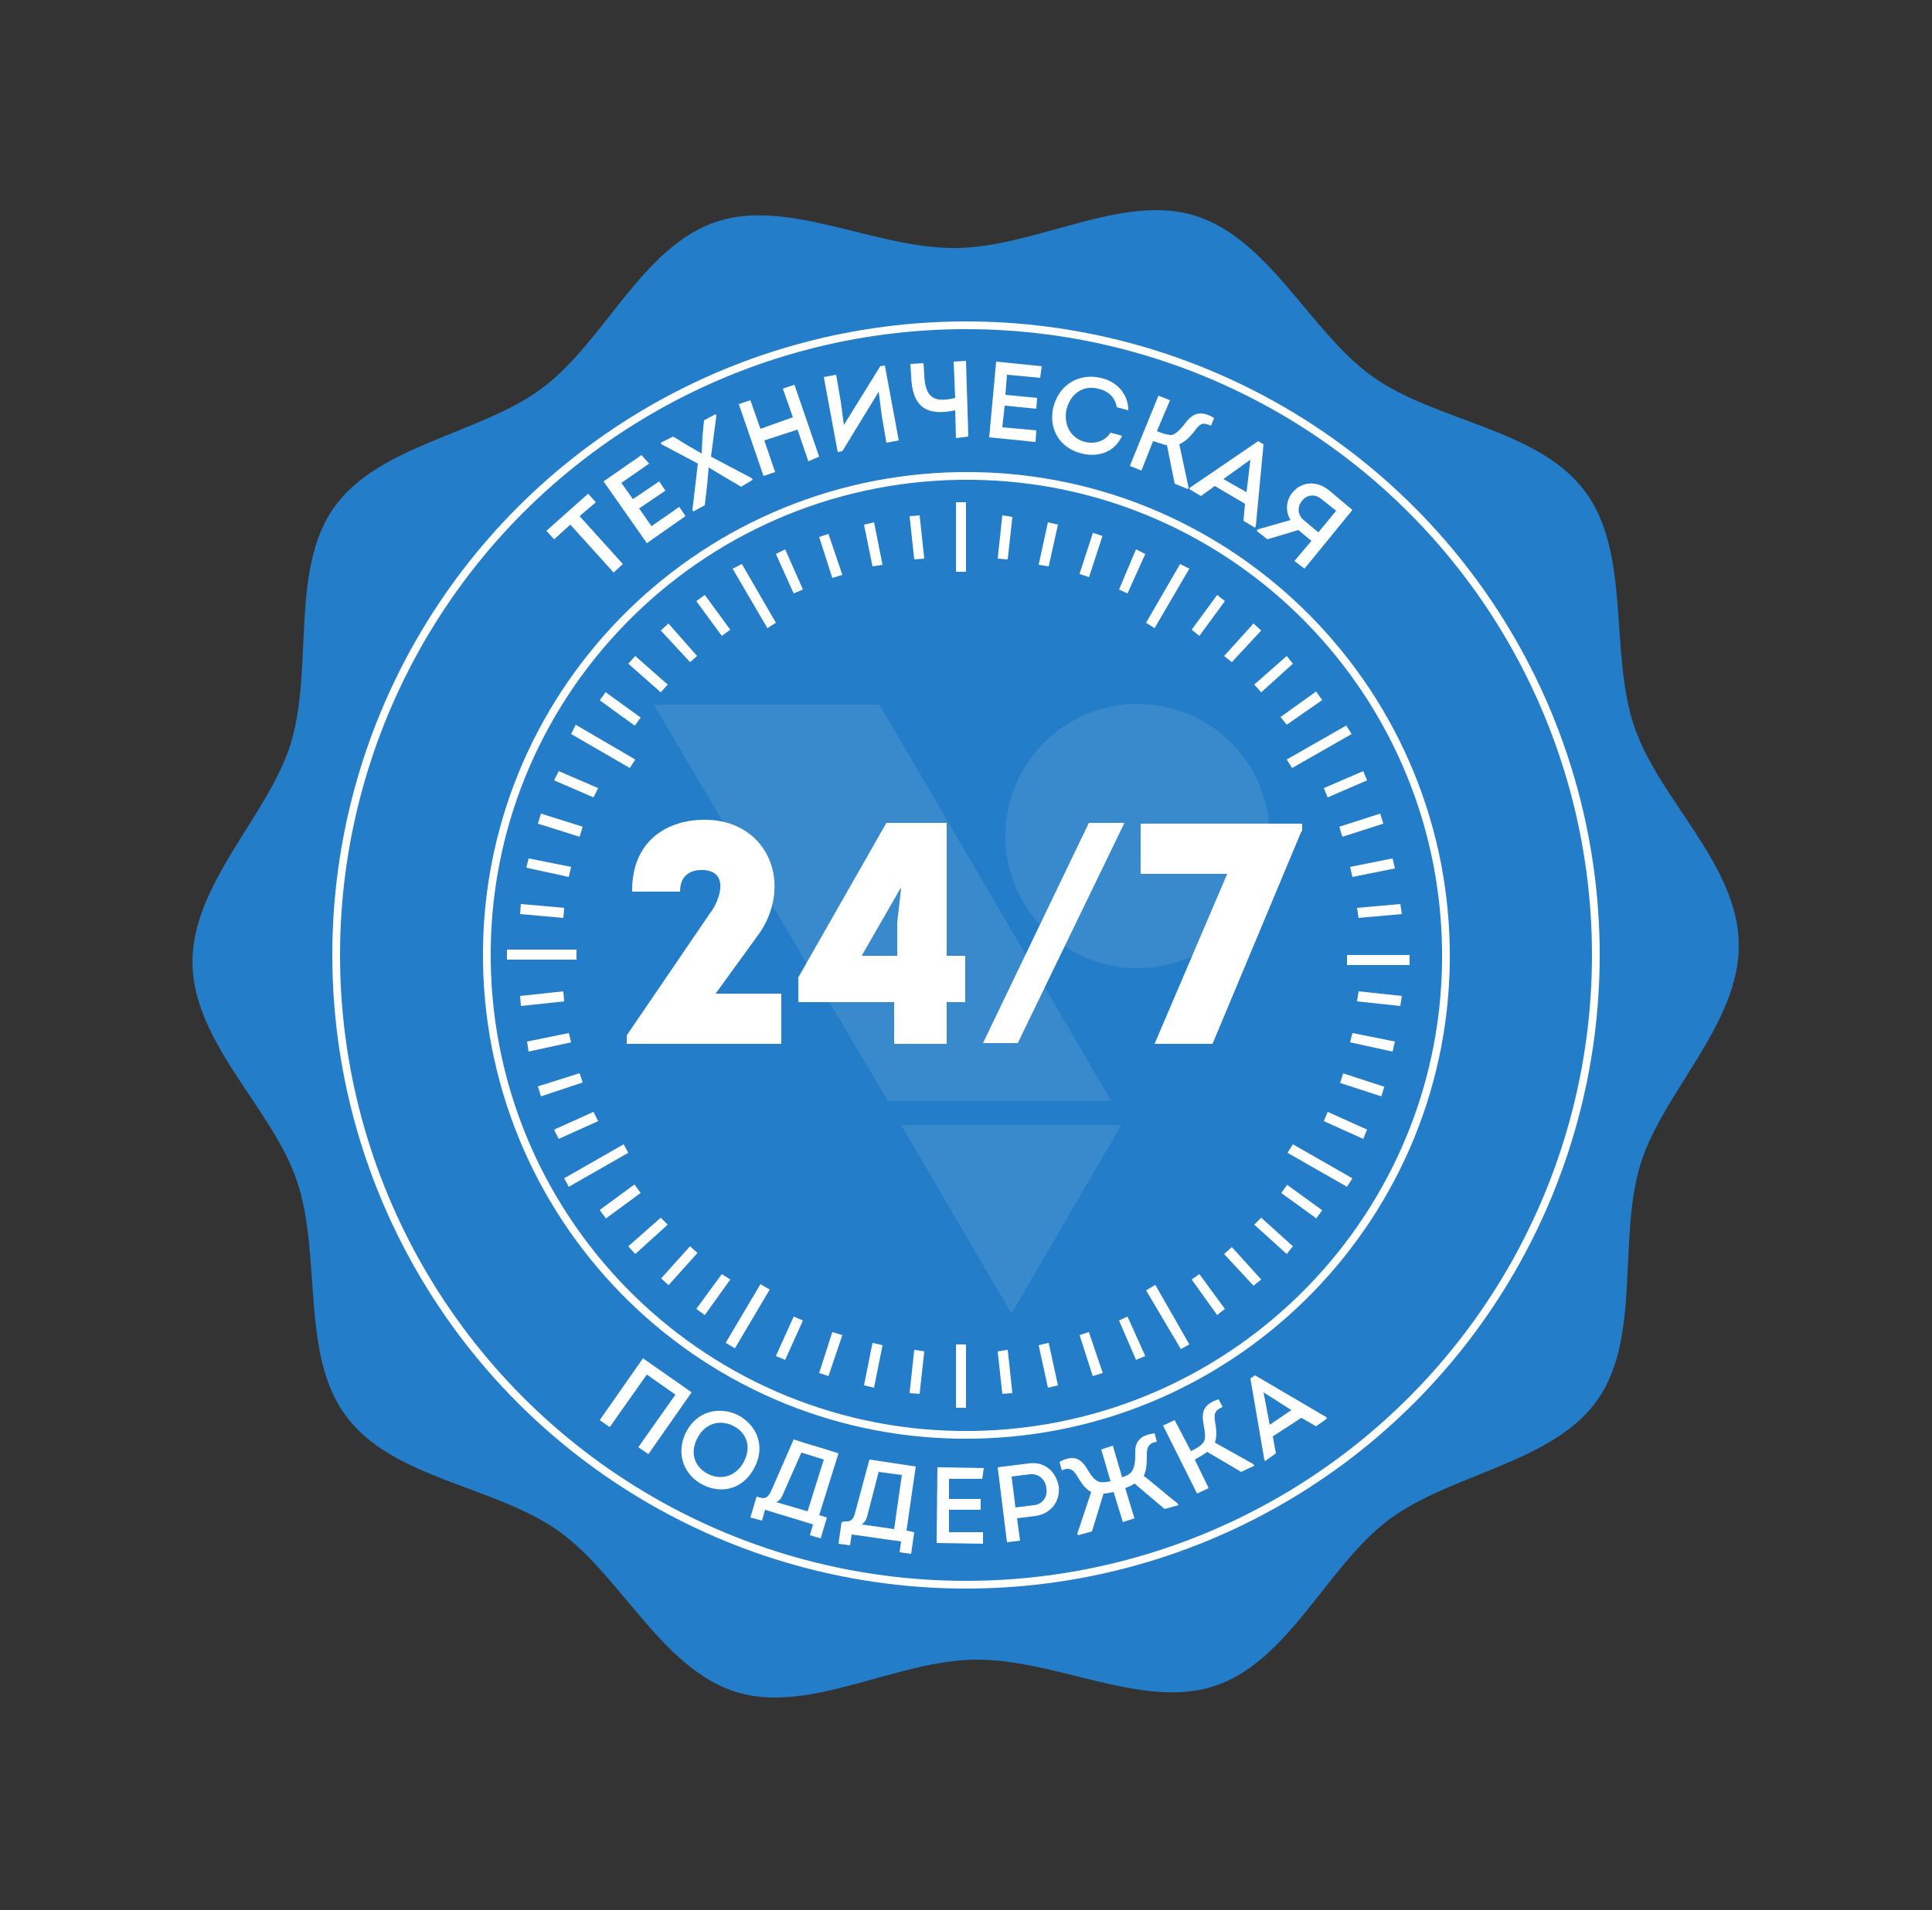 <?xml version="1.0" encoding="UTF-8"?>
<!-- Generator: Adobe Illustrator 23.0.1, SVG Export Plug-In . SVG Version: 6.00 Build 0)  -->
<svg version="1.1" id="objects" xmlns="http://www.w3.org/2000/svg" xmlns:xlink="http://www.w3.org/1999/xlink" x="0px" y="0px" viewBox="0 0 250 247.2" style="enable-background:new 0 0 250 247.2;" xml:space="preserve">
<rect x="0" y="0" width="250" height="247.2" fill="#333333" stroke="none"/>
<style type="text/css">
	.st0{fill:none;stroke:#237DC8;stroke-miterlimit:10;}
	.st1{fill:#237DC8;}
	.st2{fill:#E1EFFF;}
	.st3{fill:none;stroke:#FFFFFF;stroke-miterlimit:10;}
	.st4{opacity:0.1;}
	.st5{fill:#FFFFFF;}
</style>
<g>
	<path class="st1" d="M225,122.2c0.1,10.3-9.8,19.1-12.7,28.4c-3,9.7,0.1,22.5-5.6,30.6c-5.8,8.2-19,9.5-27,15.5   c-8,6-12.9,18.3-22.5,21.5c-9.3,3.1-20.6-3.5-31-3.4c-10.3,0.1-21.5,7.1-30.9,4.2c-9.7-3-15-15.2-23.1-20.9   c-8.2-5.8-21.4-6.7-27.4-14.8c-6-8-3.1-20.9-6.4-30.5c-3.1-9.3-13.3-17.7-13.5-28.1c-0.1-10.3,9.8-19.1,12.7-28.4   c3-9.7-0.1-22.5,5.6-30.6c5.8-8.2,19-9.5,27-15.5c8-6,12.9-18.3,22.5-21.5c9.3-3.1,20.6,3.5,31,3.4c10.3-0.1,21.5-7.1,30.9-4.2   c9.7,3,15,15.2,23.1,20.9c8.2,5.8,21.4,6.7,27.4,14.8c6,8,3.1,20.9,6.4,30.5C214.7,103.5,224.9,111.9,225,122.2"/>
	<path class="st3" d="M187.1,122.8c0.5,34.3-27,62.4-61.2,62.9c-34.3,0.5-62.4-27-62.9-61.2c-0.5-34.3,27-62.4,61.2-62.9   C158.4,61.1,186.6,88.5,187.1,122.8"/>
	<circle class="st3" cx="125" cy="123.6" r="81.5"/>
	<g class="st4">
		<g>
			<circle class="st5" cx="147.2" cy="108.2" r="17.1"/>
			<polygon class="st5" points="143.8,142.5 114.9,142.5 84.6,91.2 113.8,91.2    "/>
			<polygon class="st5" points="130.9,170 116.6,145.6 145.1,145.6    "/>
		</g>
	</g>
	<g>
		<path class="st5" d="M89.5,180.2l-5.6,8c-0.4-0.3-0.9-0.6-1.3-0.9l4.8-6.8l-3.7-2.6l-4.8,6.8c-0.4-0.3-0.9-0.6-1.3-0.9l5.6-8    L89.5,180.2z"/>
		<path class="st5" d="M91,192.2c-2.4-1.2-3.6-3.9-2.3-6.7c1.4-2.9,4.3-3.5,6.7-2.4c2.4,1.2,3.7,3.9,2.3,6.7    C96.4,192.5,93.7,193.5,91,192.2z M91.7,190.8c1.6,0.8,3.6,0.3,4.6-1.7c1-2,0.2-3.8-1.5-4.6c-1.7-0.8-3.6-0.3-4.6,1.7    C89.2,188.2,90,190,91.7,190.8z"/>
		<path class="st5" d="M98.3,193.8c0.9,0.3,1.2-0.2,1.6-1.1l2.8-6.4c1.8,0.6,4,1.2,5.8,1.8l-2.5,8l1,0.3l-0.8,2.7l-1.4-0.4l0.4-1.4    c-2.2-0.7-4-1.2-6.2-1.9l-0.4,1.4l-1.5-0.4l0.8-2.7L98.3,193.8z M101.4,193.2c-0.2,0.5-0.5,1.1-1,1.2l4.1,1.2l2.1-6.7l-2.9-0.9    L101.4,193.2z"/>
		<path class="st5" d="M109.3,196.9c0.9,0.1,1.2-0.4,1.4-1.3l1.8-6.7c1.9,0.3,4.1,0.6,6,0.9l-1.2,8.3l1,0.2l-0.4,2.8l-1.5-0.2    l0.2-1.4c-2.3-0.3-4.1-0.6-6.4-0.9l-0.2,1.4l-1.5-0.2l0.4-2.8L109.3,196.9z M112.3,195.9c-0.1,0.5-0.3,1.1-0.8,1.4l4.2,0.6l1-7    l-3-0.4L112.3,195.9z"/>
		<path class="st5" d="M127.1,191.4l-4.3,0l0,2.6l4.1,0l0,1.4l-4.1,0l0,2.9l4.4,0l0,1.5l-6-0.1l0.1-9.8l6,0.1L127.1,191.4z"/>
		<path class="st5" d="M130.3,199.6l-1.2-9.7l4-0.5c2.2-0.3,3.6,1.2,3.9,3c0.2,1.8-0.9,3.5-3,3.8l-2.4,0.3l0.4,2.9L130.3,199.6z     M133.8,194.8c1.1-0.1,1.8-1.1,1.6-2.2c-0.1-1.1-1-1.9-2.1-1.8l-2.4,0.3l0.5,4L133.8,194.8z"/>
		<path class="st5" d="M150.7,195.3c-1.3-1.1-2.6-2.2-3.9-3.3c-0.4,0.3-0.7,0.4-1.2,0.6l1.2,3.9c-0.5,0.2-1,0.3-1.5,0.5l-1.2-3.9    c-0.5,0.1-0.9,0.2-1.3,0.2c-0.5,1.6-1,3.3-1.5,4.9l-1.8,0.5l-0.1-0.2c0.6-1.8,1.2-3.6,1.8-5.4c-0.8-0.4-1.3-1.2-1.9-2.2    c-0.5-0.8-1.1-1-1.9-0.6l-0.3-1.1c1.5-0.8,2.6-0.7,3.5,0.8c0.4,0.6,0.9,1.6,1.7,1.8c0.5,0.1,0.9,0,1.4-0.1l-1.2-4.1    c0.5-0.2,1-0.3,1.5-0.5l1.2,4.1c0.5-0.2,0.9-0.3,1.2-0.7c0.5-0.6,0.5-1.7,0.5-2.4c-0.1-1.7,0.9-2.4,2.5-2.6l0.3,1.1    c-0.9,0.1-1.3,0.6-1.3,1.5c0,1.1,0,2.1-0.4,2.9c1.5,1.2,2.9,2.4,4.4,3.6l0.1,0.2L150.7,195.3z"/>
		<path class="st5" d="M154.1,187.8c0.7-0.3,1.3-0.7,1.6-1.1c0.4-0.5,0.2-1.5,0-2.6c-0.2-1.3,0-2.4,2-3l0.5,1    c-0.9,0.4-1.1,0.7-1,1.7c0.2,1.1,0.3,2.1,0,2.9l5,2.8l0.1,0.2l-1.7,0.8l-4.4-2.6c-0.3,0.3-1.1,0.7-1.6,1l1.8,3.7l-1.5,0.7    l-4.4-8.8l1.5-0.7L154.1,187.8z"/>
		<path class="st5" d="M164.7,185.9l0.4,2.2l-1.4,1l-0.1-0.2l-1.8-10.5l0.6-0.4l9.2,5.4l0.1,0.2l-1.4,1l-1.9-1.1L164.7,185.9z     M164.3,184.4l2.8-1.9l-3.6-2.3L164.3,184.4z"/>
	</g>
	<g>
		<path class="st5" d="M71.7,69.8l-1-1.1l5.4-4.8l1,1.1L75,66.8l5.6,6.2l-1.2,1.1l-5.6-6.2L71.7,69.8z"/>
		<path class="st5" d="M84,60l-3.6,2.5l1.5,2.1l3.4-2.3l0.8,1.2l-3.4,2.3l1.6,2.3l3.6-2.5l0.8,1.2l-5,3.5l-5.6-8l4.9-3.4L84,60z"/>
		<path class="st5" d="M90.8,58.7l0.1-2.2l0.2-2.1l1.5-0.8l0.1,0.2l-0.7,5.3l5.3,2.8l0.1,0.2L95.9,63l-2.2-1.3l-2-1.2l0,0l-0.2,2.3    l-0.3,2.6l-1.5,0.8L89.6,66l0.7-6l-4.7-2.5l-0.1-0.2l1.6-0.8l1.8,1.1L90.8,58.7L90.8,58.7z"/>
		<path class="st5" d="M104.6,59.7l-1.4-4.1L98.9,57l1.4,4.1l-1.5,0.5l-3.2-9.3l1.5-0.5l1.3,3.7l4.2-1.5l-1.3-3.7l1.5-0.5l3.2,9.3    L104.6,59.7z"/>
		<path class="st5" d="M109,58.4l-0.6,0.1l-1.8-9.7l1.6-0.3l0.6,3.5l0.4,3l4.7-7.6l0.6-0.1l1.8,9.7l-1.6,0.3l-0.6-3.5l-0.4-3.1    L109,58.4z"/>
		<path class="st5" d="M123.7,56.7l-0.1-3.6c-3.7,0.8-5.6-0.4-5.7-4.5l-0.1-1.5l1.7-0.1l0.1,1.5c0.1,2.9,1.2,3.7,4,3l-0.2-4.7    l1.6-0.1l0.3,9.8L123.7,56.7z"/>
		<path class="st5" d="M134.6,48.9l-4.3-0.4l-0.2,2.6l4.1,0.4l-0.1,1.4l-4.1-0.4l-0.3,2.8l4.4,0.4l-0.1,1.5l-6-0.6l0.9-9.8l5.9,0.6    L134.6,48.9z"/>
		<path class="st5" d="M142.4,48.9c1.9,0.4,3.6,1.9,3.6,4.2l-1.5-0.4c-0.2-1.3-1.1-2.1-2.4-2.4c-2-0.5-3.6,0.7-4.1,2.7    c-0.4,1.9,0.5,3.7,2.4,4.2c1.3,0.3,2.6-0.1,3.3-1.2l1.5,0.4c-1,2.2-3.2,2.8-5.2,2.3c-2.6-0.6-4.4-2.9-3.7-6    C137.1,49.6,139.8,48.3,142.4,48.9z"/>
		<path class="st5" d="M149.7,55.8c0.7,0.3,1.4,0.5,1.9,0.5c0.6-0.1,1.3-0.9,1.9-1.7c0.8-1,1.8-1.6,3.6-0.5l-0.4,1    c-0.9-0.4-1.3-0.4-1.9,0.4c-0.7,0.9-1.3,1.6-2.2,2l1.2,5.6l-0.1,0.2l-1.7-0.7l-1-5c-0.4,0-1.3-0.4-1.8-0.5l-1.5,3.8l-1.5-0.6    l3.7-9.1l1.5,0.6L149.7,55.8z"/>
		<path class="st5" d="M157.2,62.9l-1.8,1.3l-1.5-0.9l0.1-0.2l8.8-6l0.7,0.4l-1,10.6l-0.1,0.2l-1.5-0.9l0.2-2.2L157.2,62.9z     M158.3,62l3,1.7l0.5-4.2L158.3,62z"/>
		<path class="st5" d="M167,67.3c-0.7-1.1-0.6-2.5,0.2-3.5c1.1-1.4,3-1.7,4.7-0.4L175,66l-6.2,7.6l-1.3-1l2.2-2.6l-1.7-1.4l-4,1.2    l-1.4-1.1l0.2-0.2L167,67.3z M170.6,68.9l2.3-2.8l-1.9-1.5c-0.8-0.7-1.9-0.6-2.5,0.2c-0.7,0.8-0.6,1.9,0.3,2.6L170.6,68.9z"/>
	</g>
	<g>
		<path class="st5" d="M90.8,112.6c-1.6,0-2.8,0.8-2.8,2.8c-2.4,0-3.8,0-6.2,0c-0.1-6.2,4.1-9.2,9.1-9.3c8.2-0.2,11.8,7.9,7.5,14.5    l-5.8,8h8.5c0,2.5,0,4,0,6.5H81.1V134l10.7-15.7C93.3,116.4,94.4,112.6,90.8,112.6z"/>
		<path class="st5" d="M122.5,135.1c-2.2,0-4.5,0-6.8,0v-5.4h-12.4v-3.2l11.4-20h7.8v17.2h2.4c0,2,0,4,0,6h-2.4V135.1z M111.5,123.7    h4.6v-4.3l0.5-4.4h-0.1L111.5,123.7z"/>
		<path class="st5" d="M140.9,106.5h4.6l-13.8,28.5h-4.5L140.9,106.5z"/>
		<path class="st5" d="M168.4,107.6l-11.5,27.5c-2.5,0-5,0-7.5,0l9.4-22h-11.2c0-2.5,0-4,0-6.5h20.9V107.6z"/>
	</g>
	<g>
		<rect x="123.7" y="65" class="st5" width="1.3" height="9"/>
		<rect x="123.7" y="174" class="st5" width="1.3" height="8.2"/>
		<g>
			<polygon class="st5" points="118.2,67.3 118.5,67.3 119,71.8 118.7,71.9    "/>
			<polygon class="st5" points="118.3,72.4 117.7,66.8 119,66.7 119.6,72.3    "/>
		</g>
		<g>
			<polygon class="st5" points="129.6,175.3 129.9,175.3 130.4,179.9 130.1,179.9    "/>
			<polygon class="st5" points="129.7,180.4 129.1,174.9 130.4,174.7 131,180.3    "/>
		</g>
		<g>
			<polygon class="st5" points="112.4,68.2 112.7,68.2 113.6,72.7 113.3,72.7    "/>
			<polygon class="st5" points="112.9,73.3 111.8,67.9 113.1,67.6 114.2,73.1    "/>
		</g>
		<g>
			<polygon class="st5" points="135,174.5 135.3,174.4 136.3,178.9 136,179    "/>
			<polygon class="st5" points="135.6,179.6 134.4,174.1 135.7,173.8 136.9,179.3    "/>
		</g>
		<g>
			<polygon class="st5" points="106.6,69.8 106.9,69.7 108.4,74.1 108.1,74.2    "/>
			<polygon class="st5" points="107.7,74.8 106,69.5 107.2,69.1 109,74.4    "/>
		</g>
		<g>
			<polygon class="st5" points="140.3,173.1 140.6,173 142,177.4 141.7,177.5    "/>
			<polygon class="st5" points="141.4,178.1 139.7,172.8 140.9,172.4 142.7,177.7    "/>
		</g>
		<g>
			<polygon class="st5" points="101.1,71.9 101.4,71.8 103.2,76 103,76.1    "/>
			<polygon class="st5" points="102.7,76.8 100.4,71.7 101.6,71.1 103.9,76.3    "/>
		</g>
		<g>
			
				<rect x="146.3" y="170.9" transform="matrix(0.91 -0.416 0.416 0.91 -58.727 76.544)" class="st5" width="0.3" height="4.6"/>
			<polygon class="st5" points="147,176 144.8,170.9 145.9,170.4 148.2,175.5    "/>
		</g>
		<g>
			<polygon class="st5" points="90.8,77.9 91.1,77.7 93.8,81.4 93.5,81.6    "/>
			<polygon class="st5" points="93.4,82.3 90.1,77.8 91.2,77 94.5,81.5    "/>
		</g>
		<g>
			<polygon class="st5" points="154.9,165.7 155.1,165.6 157.8,169.3 157.6,169.5    "/>
			<polygon class="st5" points="157.5,170.2 154.2,165.6 155.2,164.9 158.5,169.4    "/>
		</g>
		<g>
			<polygon class="st5" points="86.2,81.6 86.4,81.4 89.5,84.8 89.3,85    "/>
			<polygon class="st5" points="89.3,85.7 85.5,81.6 86.5,80.7 90.2,84.9    "/>
		</g>
		<g>
			<polygon class="st5" points="159.1,162.3 159.4,162.1 162.4,165.5 162.2,165.7    "/>
			<polygon class="st5" points="162.2,166.4 158.4,162.3 159.4,161.4 163.2,165.6    "/>
		</g>
		<g>
			<polygon class="st5" points="82,85.8 82.2,85.6 85.7,88.7 85.4,88.9    "/>
			<polygon class="st5" points="85.5,89.6 81.3,85.9 82.2,84.9 86.4,88.6    "/>
		</g>
		<g>
			
				<rect x="164.7" y="157.6" transform="matrix(0.668 -0.744 0.744 0.668 -64.298 175.614)" class="st5" width="0.3" height="4.6"/>
			<polygon class="st5" points="166.5,162.3 162.3,158.5 163.2,157.6 167.3,161.3    "/>
		</g>
		<g>
			
				<rect x="80.1" y="89.4" transform="matrix(0.586 -0.81 0.81 0.586 -41.051 102.99)" class="st5" width="0.3" height="4.6"/>
			
				<rect x="79.6" y="88.9" transform="matrix(0.586 -0.81 0.81 0.586 -41.049 103.018)" class="st5" width="1.3" height="5.6"/>
		</g>
		<g>
			
				<rect x="168.2" y="153.2" transform="matrix(0.588 -0.809 0.809 0.588 -56.385 200.348)" class="st5" width="0.3" height="4.6"/>
			
				<rect x="167.7" y="152.7" transform="matrix(0.587 -0.81 0.81 0.587 -56.334 200.602)" class="st5" width="1.3" height="5.6"/>
		</g>
		<g>
			<polygon class="st5" points="72.4,100.7 72.5,100.4 76.7,102.3 76.6,102.6    "/>
			<polygon class="st5" points="76.8,103.2 71.7,101 72.3,99.8 77.4,102    "/>
		</g>
		<g>
			<polygon class="st5" points="171.9,144.9 172.1,144.6 176.3,146.5 176.1,146.7    "/>
			<polygon class="st5" points="176.4,147.4 171.3,145.1 171.8,143.9 176.9,146.2    "/>
		</g>
		<g>
			<polygon class="st5" points="70.3,106.2 70.4,105.9 74.7,107.4 74.7,107.7    "/>
			<polygon class="st5" points="75,108.3 69.6,106.6 70,105.3 75.4,107    "/>
		</g>
		<g>
			<polygon class="st5" points="173.9,139.8 174,139.5 178.4,140.9 178.3,141.2    "/>
			
				<rect x="175.5" y="137.6" transform="matrix(0.31 -0.951 0.951 0.31 -11.856 264.401)" class="st5" width="1.3" height="5.6"/>
		</g>
		<g>
			<polygon class="st5" points="68.7,112 68.8,111.7 73.3,112.6 73.3,112.9    "/>
			<polygon class="st5" points="73.6,113.5 68.1,112.3 68.4,111.1 73.9,112.2    "/>
		</g>
		<g>
			
				<rect x="177.5" y="132.6" transform="matrix(0.208 -0.978 0.978 0.208 8.782 280.591)" class="st5" width="0.3" height="4.6"/>
			<polygon class="st5" points="180.2,136.1 174.7,134.9 175,133.7 180.5,134.8    "/>
		</g>
		<g>
			<polygon class="st5" points="67.8,117.8 67.9,117.5 72.4,118 72.4,118.3    "/>
			<polygon class="st5" points="72.9,118.8 67.3,118.3 67.4,117 73,117.5    "/>
		</g>
		<g>
			<polygon class="st5" points="176.2,129.2 176.2,128.9 180.8,129.3 180.8,129.7    "/>
			<polygon class="st5" points="181.2,130.2 175.6,129.6 175.8,128.3 181.4,128.9    "/>
		</g>
		<g>
			<polygon class="st5" points="67.9,129.7 67.8,129.3 72.4,128.9 72.4,129.2    "/>
			<polygon class="st5" points="67.4,130.2 67.3,128.9 72.9,128.3 73,129.6    "/>
		</g>
		<g>
			<polygon class="st5" points="176.2,118.3 176.2,118 180.8,117.5 180.8,117.8    "/>
			<polygon class="st5" points="175.8,118.8 175.6,117.5 181.2,117 181.4,118.3    "/>
		</g>
		<g>
			<polygon class="st5" points="68.8,135.5 68.7,135.2 73.3,134.2 73.3,134.5    "/>
			<polygon class="st5" points="68.4,136.1 68.2,134.8 73.6,133.7 73.9,134.9    "/>
		</g>
		<g>
			<polygon class="st5" points="175.4,112.9 175.3,112.6 179.8,111.7 179.9,112    "/>
			<polygon class="st5" points="175,113.5 174.7,112.2 180.2,111.1 180.5,112.4    "/>
		</g>
		<g>
			<polygon class="st5" points="70.4,141.2 70.3,140.9 74.7,139.5 74.7,139.8    "/>
			<polygon class="st5" points="70,141.9 69.6,140.6 75,138.9 75.4,140.1    "/>
		</g>
		<g>
			<polygon class="st5" points="174,107.7 173.9,107.4 178.3,105.9 178.4,106.2    "/>
			<polygon class="st5" points="173.7,108.3 173.3,107 178.6,105.3 179,106.6    "/>
		</g>
		<g>
			<polygon class="st5" points="72.5,146.7 72.4,146.5 76.6,144.6 76.7,144.9    "/>
			<polygon class="st5" points="72.3,147.4 71.7,146.2 76.8,143.9 77.4,145.1    "/>
		</g>
		<g>
			<polygon class="st5" points="172.1,102.6 171.9,102.3 176.1,100.4 176.3,100.7    "/>
			<polygon class="st5" points="171.8,103.2 171.3,102 176.4,99.8 176.9,101    "/>
		</g>
		<g>
			<polygon class="st5" points="78.5,157 78.3,156.7 82,154 82.2,154.3    "/>
			<polygon class="st5" points="78.4,157.7 77.6,156.6 82.1,153.3 82.9,154.4    "/>
		</g>
		<g>
			<polygon class="st5" points="166.6,93.1 166.4,92.9 170.2,90.2 170.4,90.4    "/>
			<polygon class="st5" points="166.5,93.8 165.7,92.8 170.3,89.5 171.1,90.6    "/>
		</g>
		<g>
			<polygon class="st5" points="82.2,161.6 82,161.3 85.4,158.3 85.7,158.5    "/>
			<polygon class="st5" points="82.2,162.3 81.3,161.3 85.5,157.6 86.4,158.5    "/>
		</g>
		<g>
			
				<rect x="162.5" y="87.1" transform="matrix(0.744 -0.668 0.668 0.744 -16.119 132.394)" class="st5" width="4.6" height="0.3"/>
			<polygon class="st5" points="163.2,89.6 162.3,88.6 166.5,84.9 167.3,85.9    "/>
		</g>
		<g>
			
				<rect x="85.6" y="163.8" transform="matrix(0.668 -0.744 0.744 0.668 -92.796 119.697)" class="st5" width="4.6" height="0.3"/>
			
				<rect x="85.1" y="163.3" transform="matrix(0.668 -0.744 0.744 0.668 -92.794 119.691)" class="st5" width="5.6" height="1.3"/>
		</g>
		<g>
			<polygon class="st5" points="159.4,85 159.1,84.8 162.2,81.4 162.4,81.6    "/>
			<polygon class="st5" points="159.4,85.7 158.4,84.9 162.2,80.7 163.2,81.6    "/>
		</g>
		<g>
			<polygon class="st5" points="91.1,169.5 90.8,169.3 93.5,165.6 93.8,165.7    "/>
			<polygon class="st5" points="91.2,170.2 90.1,169.4 93.4,164.9 94.5,165.6    "/>
		</g>
		<g>
			<polygon class="st5" points="155.1,81.6 154.9,81.4 157.6,77.7 157.8,77.9    "/>
			<polygon class="st5" points="155.2,82.3 154.2,81.5 157.5,77 158.5,77.8    "/>
		</g>
		<g>
			<polygon class="st5" points="101.4,175.4 101.1,175.2 103,171 103.2,171.2    "/>
			<polygon class="st5" points="101.6,176 100.4,175.5 102.7,170.4 103.9,170.9    "/>
		</g>
		<g>
			<polygon class="st5" points="145.7,76.1 145.4,76 147.3,71.8 147.6,71.9    "/>
			<polygon class="st5" points="145.9,76.8 144.8,76.3 147,71.1 148.2,71.7    "/>
		</g>
		<g>
			<polygon class="st5" points="106.9,177.5 106.6,177.4 108.1,173 108.4,173.1    "/>
			<polygon class="st5" points="107.2,178.1 106,177.7 107.7,172.4 109,172.8    "/>
		</g>
		<g>
			
				<rect x="138.9" y="71.8" transform="matrix(0.31 -0.951 0.951 0.31 28.981 183.81)" class="st5" width="4.6" height="0.3"/>
			
				<rect x="138.4" y="71.3" transform="matrix(0.31 -0.951 0.951 0.31 28.976 183.805)" class="st5" width="5.6" height="1.3"/>
		</g>
		<g>
			<polygon class="st5" points="112.7,179 112.4,178.9 113.3,174.4 113.6,174.5    "/>
			<polygon class="st5" points="113.1,179.6 111.8,179.3 112.9,173.8 114.2,174.1    "/>
		</g>
		<g>
			<polygon class="st5" points="135.3,72.7 135,72.7 136,68.2 136.3,68.2    "/>
			<polygon class="st5" points="135.7,73.3 134.4,73.1 135.6,67.6 136.9,67.9    "/>
		</g>
		<g>
			<polygon class="st5" points="118.5,179.9 118.2,179.9 118.7,175.3 119,175.3    "/>
			<polygon class="st5" points="119,180.4 117.7,180.3 118.3,174.7 119.6,174.9    "/>
		</g>
		<g>
			<polygon class="st5" points="129.9,71.9 129.6,71.8 130.1,67.3 130.4,67.3    "/>
			<polygon class="st5" points="130.4,72.4 129.1,72.3 129.7,66.7 131,66.9    "/>
		</g>
		<polygon class="st5" points="153.9,174 149.5,166.3 148.3,167 152.8,174.6   "/>
		<g>
			<polygon class="st5" points="82.2,98.3 74.5,93.8 73.9,95 81.5,99.4    "/>
			<polygon class="st5" points="100.4,80.6 96,73 94.8,73.6 99.3,81.3    "/>
			<g>
				<polygon class="st5" points="166.5,98.3 174.2,93.9 174.9,95 167.2,99.4     "/>
				<polygon class="st5" points="148.3,80.6 152.7,73 153.9,73.6 149.4,81.3     "/>
			</g>
		</g>
		<polygon class="st5" points="81.3,149.2 73.6,153.6 73,152.5 80.7,148.1   "/>
		<polygon class="st5" points="99.6,166.9 95.1,174.5 93.9,173.8 98.4,166.2   "/>
		<g>
			<polygon class="st5" points="166.6,149.2 174.3,153.6 175,152.5 167.3,148.1    "/>
		</g>
		<rect x="65.6" y="122.9" class="st5" width="9" height="1.3"/>
		<rect x="174.3" y="123.6" class="st5" width="8.1" height="1.3"/>
	</g>
</g>
</svg>